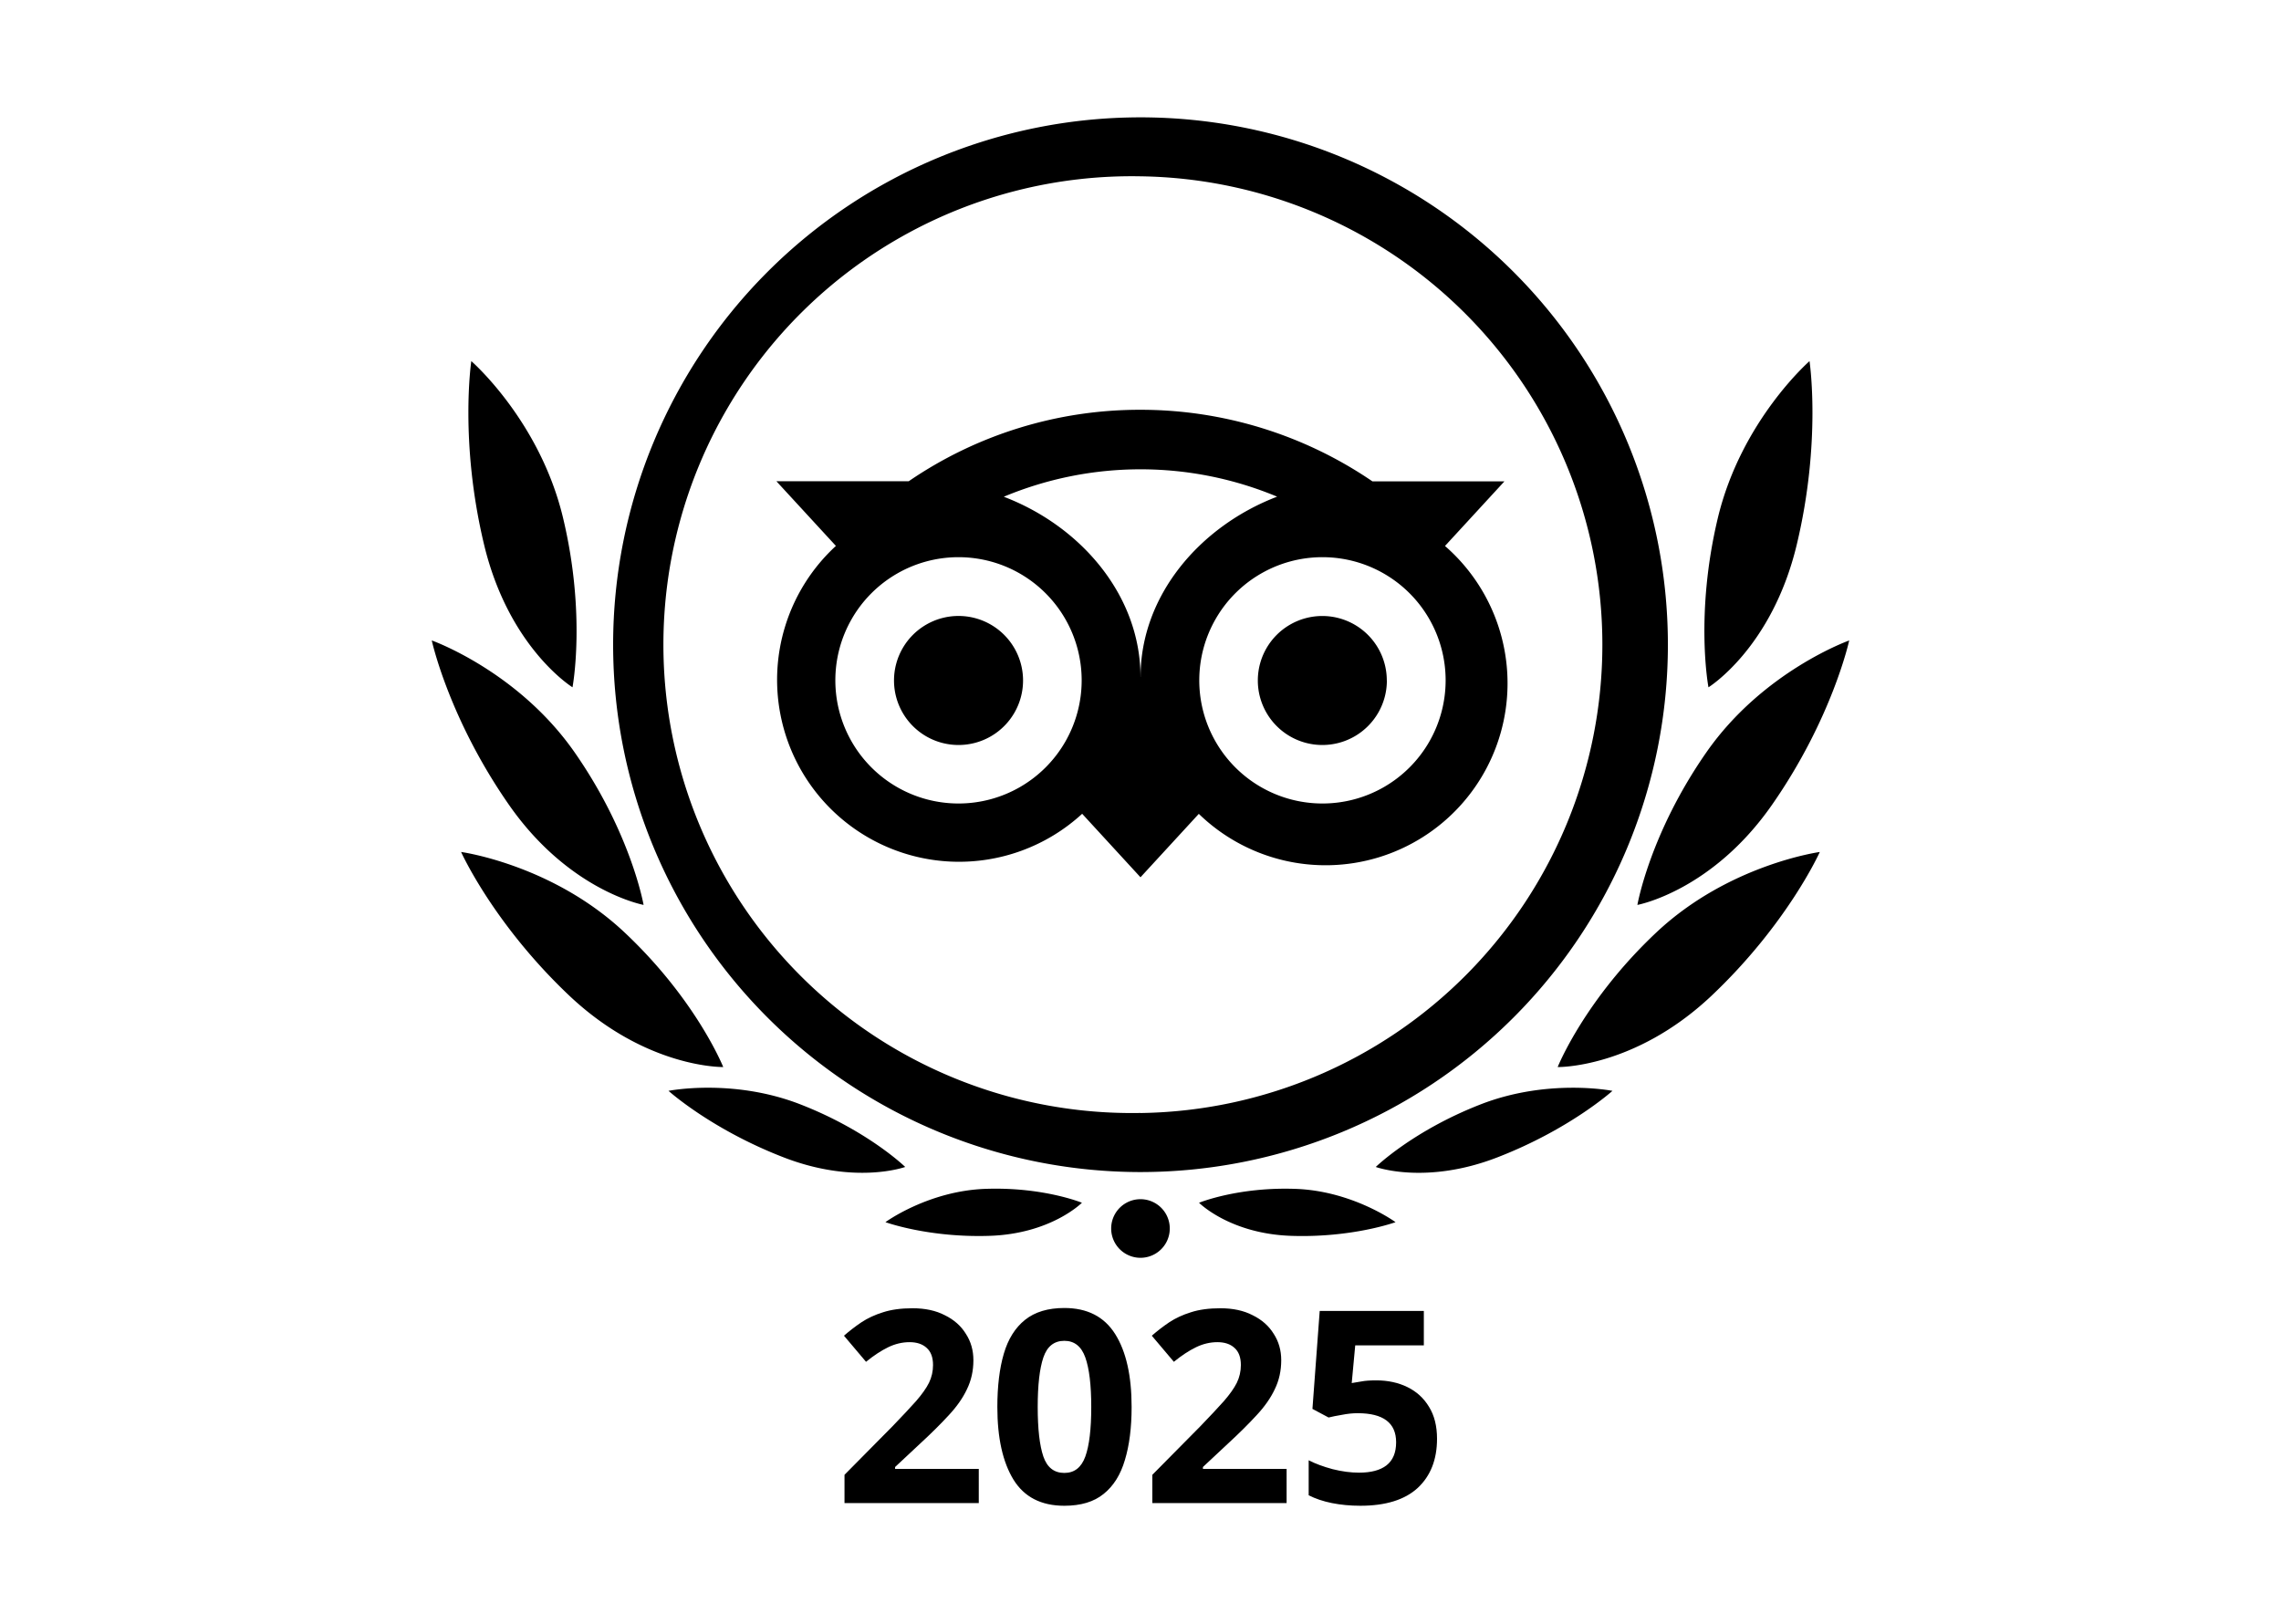 <?xml version="1.0" encoding="UTF-8"?>
<svg width="1e3" height="712" version="1.1" viewBox="0 0 1e3 712" xmlns="http://www.w3.org/2000/svg">
 <path d="m682.89 467.82s11.712-29.39 43.37-59.121c31.689-29.732 71.548-35.168 71.548-35.168s-14.198 31.689-47.844 63.378c-33.739 31.596-67.075 30.912-67.075 30.912m-79.75 43.805s16.279-15.876 45.949-27.433c29.669-11.557 57.817-5.934 57.817-5.934s-18.578 16.776-50.174 29.048c-31.565 12.334-53.591 4.318-53.591 4.318m-77.451 15.689s16.932-6.959 42.159-6.089c25.227 0.87 43.96 14.602 43.96 14.602s-18.889 6.897-45.762 5.996c-26.873-0.901-40.388-14.508-40.388-14.508m192.18-130.58s5.437-31.316 30.26-66.919c24.854-35.634 62.601-49.024 62.601-49.024s-7.394 34.112-33.832 72.045c-26.407 37.902-59.028 43.898-59.028 43.898m31.161-95.408s-6.058-31.72 4.132-74.344c10.252-42.594 40.17-68.659 40.17-68.659s5.282 35.044-5.592 80.434c-10.843 45.359-38.71 62.57-38.71 62.57m-249.01 250.12a12.846 12.846 0 1 0 0-25.693 12.846 12.846 0 0 0 0 25.693m0-500a231.2 231.2 0 1 0 0.031 462.41 231.2 231.2 0 0 0-0.031-462.41m0 436.5a205.36 205.36 0 1 1 0-410.65 205.36 205.36 0 0 1 0 410.68m-51.479-189.64a28.287 28.287 0 1 1-56.574 0 28.287 28.287 0 0 1 56.574 0m159.5 0a28.287 28.287 0 1 1-56.574 0 28.271 28.271 0 0 1 56.543 0m25.475-58.935 26.097-28.365h-57.879a180.19 180.19 0 0 0-101.68-31.378 179.26 179.26 0 0 0-101.59 31.316h-58.034l26.097 28.365a79.759 79.759 0 1 0 107.96 117.44l25.569 27.836 25.569-27.805a79.781 79.781 0 1 0 107.93-117.44m-213.28 112.9a53.995 53.995 0 1 1 0-107.99 53.995 53.995 0 0 1 0 107.99m79.781-55.487c0-35.51-25.848-65.987-59.929-79.005a155.34 155.34 0 0 1 59.929-12.023 155.34 155.34 0 0 1 59.898 11.992c-34.05 13.048-59.867 43.494-59.867 79.005m79.719 55.518a53.995 53.995 0 1 1 0.031-107.99 53.995 53.995 0 0 1 0 107.99m-262.71 115.54s-11.712-29.39-43.37-59.121c-31.689-29.732-71.548-35.168-71.548-35.168s14.198 31.689 47.844 63.378c33.739 31.596 67.075 30.912 67.075 30.912m79.781 43.805s-16.279-15.876-45.949-27.433c-29.669-11.557-57.817-5.934-57.817-5.934s18.578 16.776 50.174 29.048c31.565 12.334 53.591 4.318 53.591 4.318m77.451 15.689s-16.932-6.959-42.159-6.089c-25.227 0.87-43.96 14.602-43.96 14.602s18.889 6.897 45.762 5.996c26.873-0.901 40.388-14.508 40.388-14.508m-192.18-130.58s-5.437-31.316-30.26-66.919c-24.854-35.634-62.601-49.024-62.601-49.024s7.394 34.112 33.832 72.045c26.407 37.902 59.028 43.898 59.028 43.898m-31.161-95.408s6.058-31.72-4.163-74.344c-10.19-42.594-40.201-68.659-40.201-68.659s-5.282 35.044 5.592 80.434c10.874 45.359 38.772 62.57 38.772 62.57"/>
 <path d="m429.1 658.98h-58.866v-12.387l21.116-21.352q6.37-6.606 10.263-10.971 3.893-4.483 5.662-8.022 1.77-3.657 1.77-7.786 0-5.073-2.831-7.55-2.713-2.477-7.432-2.477-4.837 0-9.437 2.241-4.601 2.241-9.673 6.37l-9.673-11.443q3.657-3.185 7.668-5.898 4.129-2.713 9.437-4.365 5.426-1.77 12.976-1.77 8.258 0 14.156 3.067 6.016 2.949 9.201 8.14 3.303 5.073 3.303 11.561 0 6.96-2.831 12.74-2.713 5.78-8.022 11.443-5.191 5.662-12.622 12.504l-10.853 10.145v0.826h36.688zm67.005-42.114q0 13.566-2.949 23.24-2.831 9.673-9.319 14.864-6.37 5.191-17.223 5.191-15.218 0-22.296-11.443-7.078-11.561-7.078-31.851 0-13.684 2.831-23.357 2.831-9.673 9.319-14.864 6.488-5.191 17.223-5.191 15.1 0 22.296 11.443 7.196 11.443 7.196 31.969zm-41.17 0q0 14.392 2.477 21.706 2.477 7.196 9.201 7.196 6.606 0 9.201-7.196 2.595-7.196 2.595-21.706 0-14.392-2.595-21.706-2.595-7.314-9.201-7.314-6.724 0-9.201 7.314-2.477 7.314-2.477 21.706zm109.12 42.114h-58.866v-12.387l21.116-21.352q6.37-6.606 10.263-10.971 3.893-4.483 5.662-8.022 1.77-3.657 1.77-7.786 0-5.073-2.831-7.55-2.713-2.477-7.432-2.477-4.837 0-9.437 2.241-4.601 2.241-9.673 6.37l-9.673-11.443q3.657-3.185 7.668-5.898 4.129-2.713 9.437-4.365 5.426-1.77 12.976-1.77 8.258 0 14.156 3.067 6.016 2.949 9.201 8.14 3.303 5.073 3.303 11.561 0 6.96-2.831 12.74-2.713 5.78-8.022 11.443-5.191 5.662-12.622 12.504l-10.853 10.145v0.826h36.688zm39.283-53.793q7.668 0 13.684 2.949 6.016 2.949 9.437 8.612 3.539 5.662 3.539 14.038 0 13.684-8.494 21.588-8.494 7.786-25.127 7.786-6.606 0-12.504-1.18-5.78-1.18-10.145-3.421v-15.336q4.365 2.241 10.499 3.893 6.134 1.534 11.561 1.534 7.904 0 12.033-3.185 4.247-3.303 4.247-10.145 0-12.74-16.869-12.74-3.303 0-6.842 0.708-3.539 0.59-5.898 1.18l-7.078-3.775 3.185-42.94h45.653v15.1h-30.082l-1.534 16.515q2.005-0.354 4.247-0.708 2.359-0.472 6.488-0.472z"/>
</svg>
